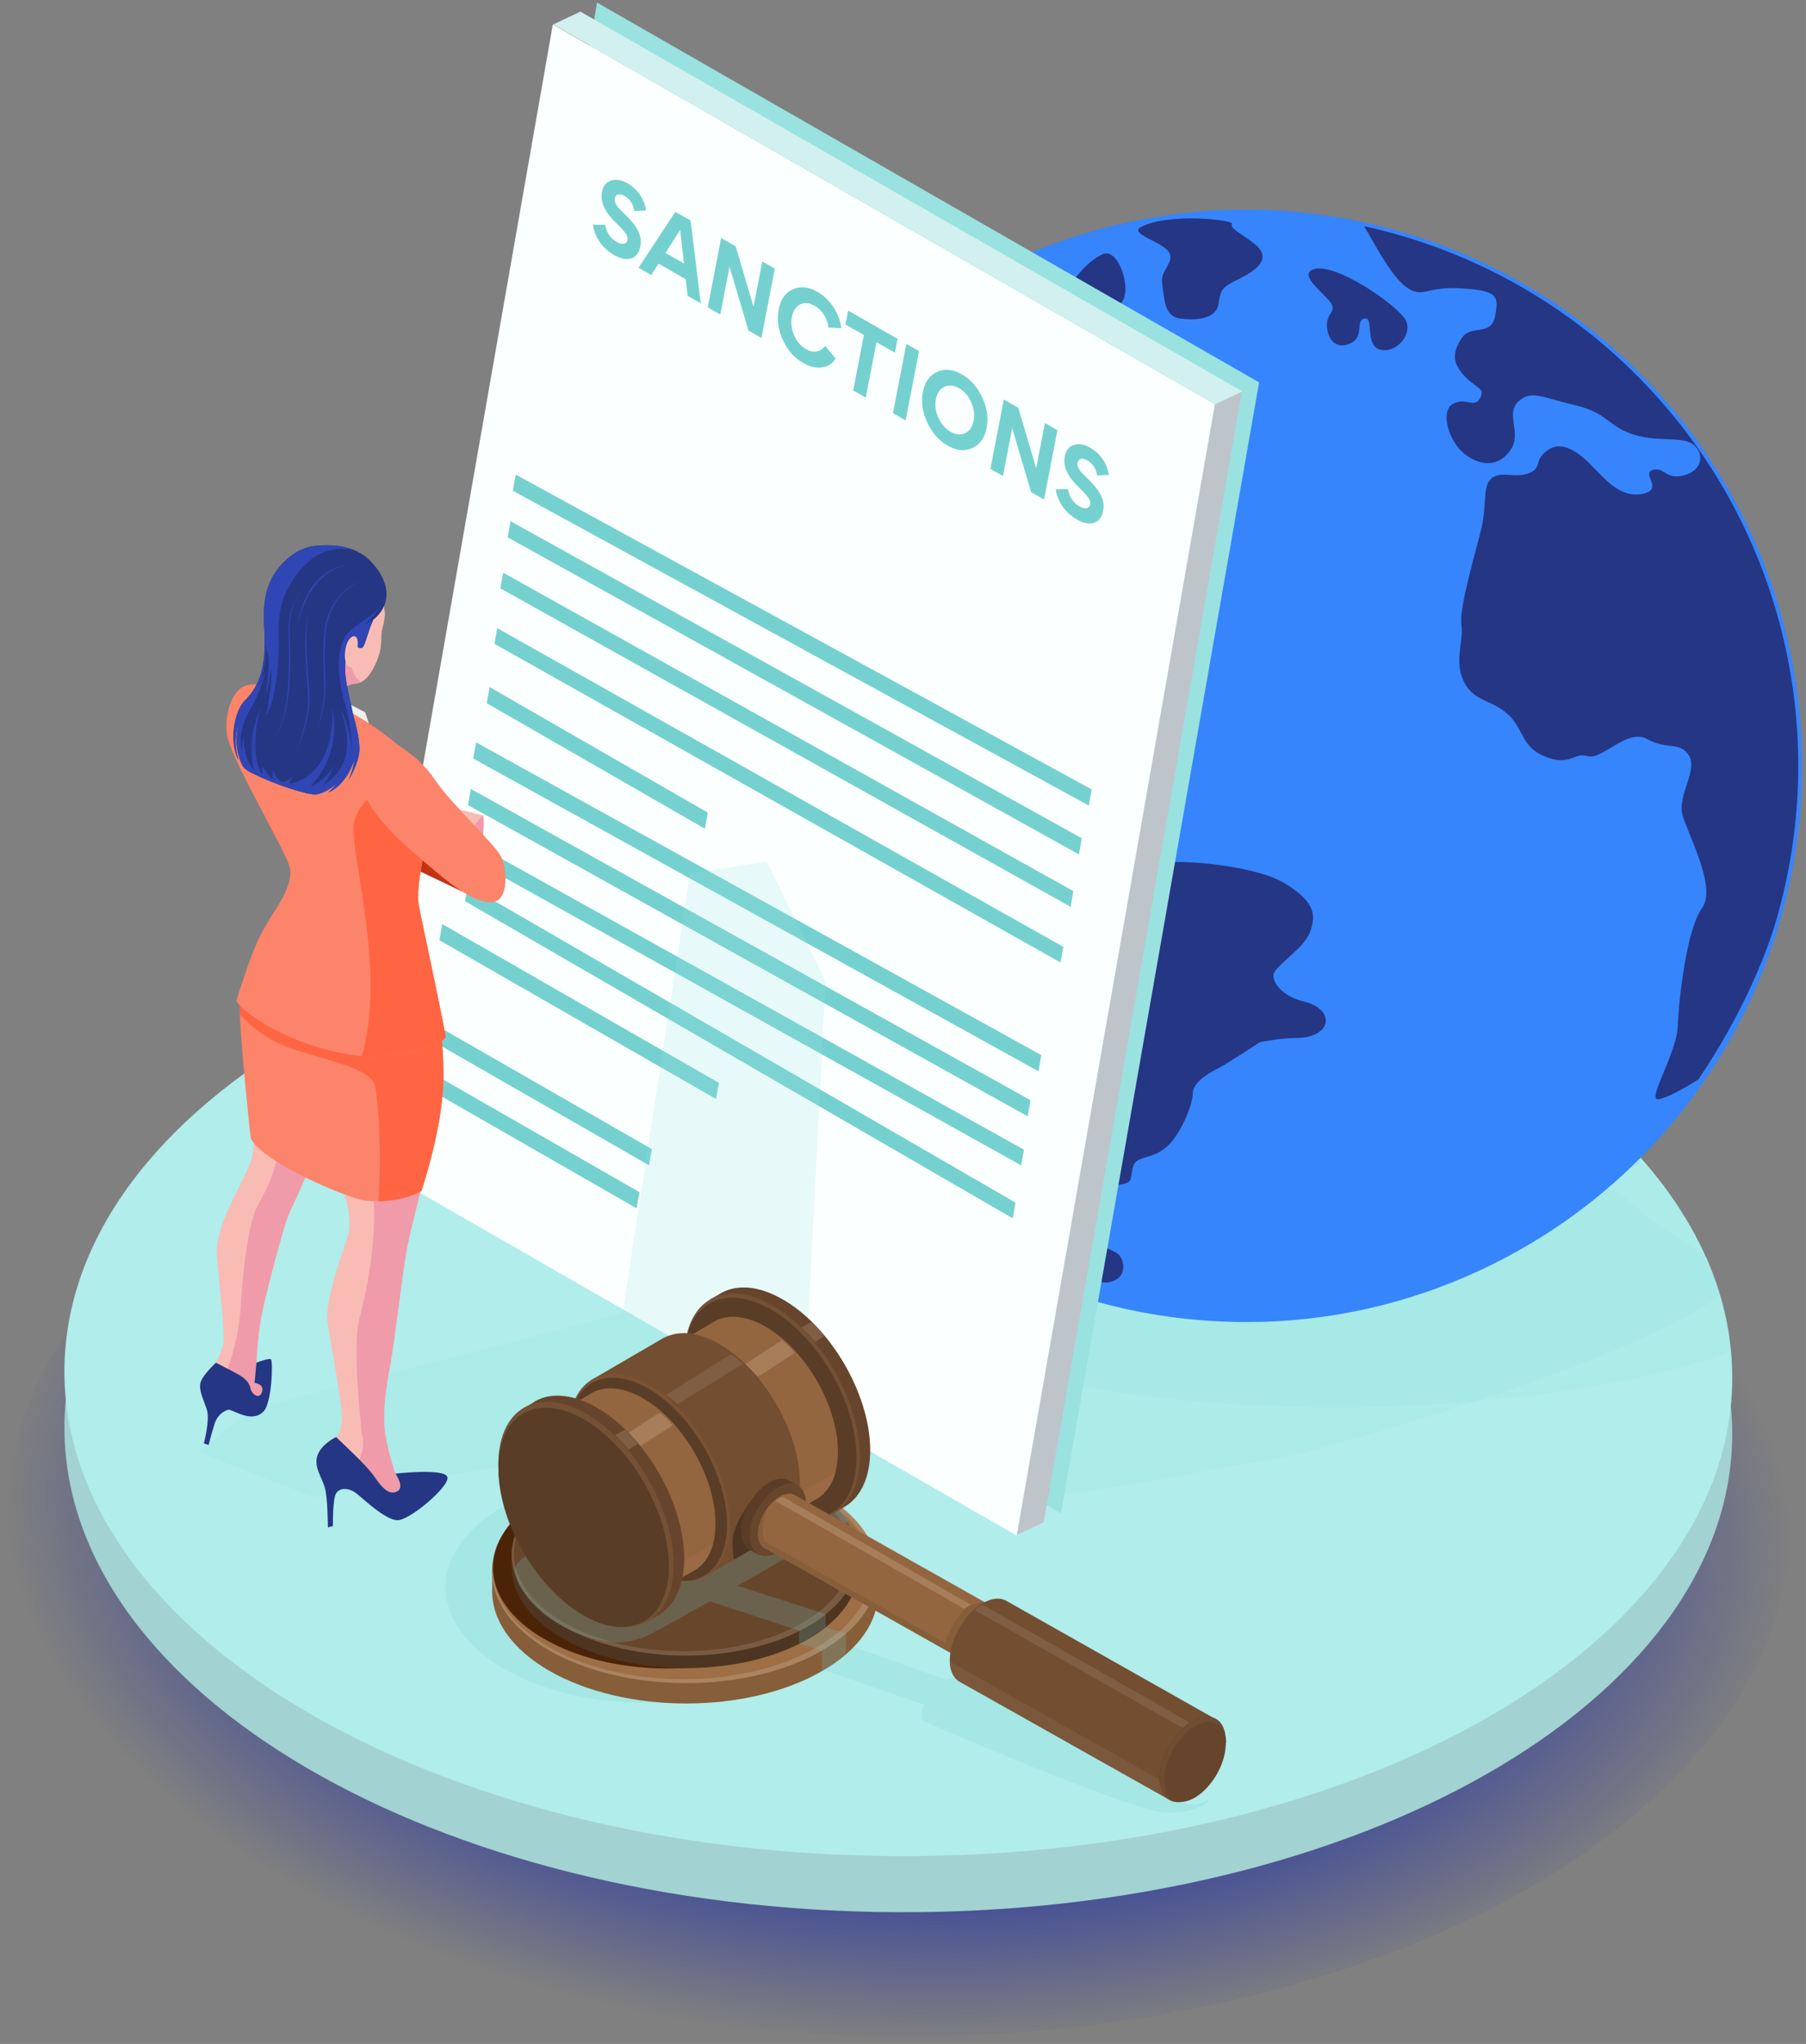 <svg width="380" height="430" viewBox="0 0 380 430" fill="none" xmlns="http://www.w3.org/2000/svg">
<rect x="0" y="0" width="380" height="430" fill="#808080" stroke="none"/>
<path d="M376.648 321.131C376.972 261.305 293.23 212.351 189.605 211.789C85.979 211.227 1.712 259.27 1.387 319.096C1.063 378.922 84.805 427.876 188.43 428.438C292.055 429 376.323 380.957 376.648 321.131Z" fill="url(#paint0_radial_3135_20974)"/>
<path d="M364.478 301.934C364.781 245.988 286.471 200.209 189.567 199.684C92.663 199.158 13.86 244.085 13.557 300.031C13.254 355.977 91.564 401.756 188.468 402.281C285.372 402.807 364.175 357.88 364.478 301.934Z" fill="#A2D2D1"/>
<path d="M364.478 290.143C364.781 234.197 286.471 188.418 189.567 187.893C92.663 187.367 13.86 232.294 13.557 288.24C13.254 344.186 91.564 389.965 188.468 390.49C285.372 391.016 364.175 346.089 364.478 290.143Z" fill="#B0EDEB"/>
<g style="mix-blend-mode:multiply">
<path d="M359.178 264.571C359.178 264.571 364.111 275.841 364.111 284.359C345.048 291.249 313.902 296.03 281.205 296.03C223.775 296.03 177.219 282.436 177.219 265.667C177.219 248.897 223.775 235.303 281.205 235.303C328.199 235.303 346.196 255.789 346.196 255.789L359.178 264.571Z" fill="#99E2E0" fill-opacity="0.2"/>
</g>
<g style="mix-blend-mode:multiply">
<path d="M353.244 253.992C353.244 253.992 359.458 264.582 361.668 272.808C345.046 284.408 304.061 297.555 272.484 306.039C208.834 317.114 211.921 320.068 175.31 299.881C112.866 258.893 201.612 266.959 257.076 252.057C302.46 239.863 343.051 241.069 343.051 241.069L353.244 253.992Z" fill="#99E2E0" fill-opacity="0.2"/>
</g>
<path d="M313.832 265.643C298.874 273.052 282.494 277.155 265.806 277.674C265.673 277.674 265.542 277.674 265.408 277.674C225.176 278.783 185.95 258.959 163.538 223.534C163.427 223.367 163.32 223.2 163.223 223.026C161.141 219.711 159.23 216.292 157.497 212.783C144.888 187.302 142.031 158.095 149.462 130.656C156.893 103.218 174.101 79.437 197.85 63.788C201.878 61.124 206.071 58.718 210.403 56.582C253.331 35.374 302.989 42.994 337.408 71.992C337.572 72.126 337.743 72.263 337.893 72.403C349.917 82.658 359.722 95.254 366.71 109.422C395.277 167.161 371.607 237.112 313.832 265.643Z" fill="#3685FC"/>
<path d="M234.985 64.375C231.028 65.755 227.292 61.775 225.436 63.857C223.58 65.939 229.844 66.915 232.409 69.709C234.975 72.503 236.841 78.458 231.894 80.55C227.469 82.415 228.215 79.758 224.958 81.944C221.7 84.13 222.543 86.696 218.231 90.707C215.185 93.537 208.723 95.95 206.418 99.503C204.114 103.055 207.512 105.097 203.716 106.975C201 108.312 203.716 106.975 199.11 104.713C194.505 102.45 193.759 109.138 190.933 113.292C188.106 117.446 194.277 125.811 190.167 126.058C187.223 126.228 186.846 120.4 185.247 116.102C183.648 111.804 180.668 114.451 176.263 116.049C171.858 117.646 166.861 124.183 166.37 127.913C165.878 131.642 166.965 138.293 170.303 135.796C175.628 131.806 177.848 135.272 177.253 136.465C175.343 140.358 173.039 140.672 173.731 142.063C174.424 143.453 181.474 143.102 179.802 147.988C178.129 152.874 180.427 156.062 182.571 157.105C183.802 157.703 186.648 158.107 187.999 157.91C191.826 157.279 199.207 151.226 202.95 152.279C206.693 153.332 208.224 156.039 211.057 155.213C213.89 154.388 222.352 160.464 225.396 161.891C228.439 163.318 230.369 163.174 234.332 164.12C238.296 165.065 240.801 174.864 241.022 177.658C241.242 180.452 242.781 181.561 246.761 181.354C250.741 181.147 264.775 182.206 270.789 186.1C276.803 189.993 276.856 192.503 275.685 195.995C274.515 199.488 268.183 203.191 267.949 205.062C267.715 206.934 270.264 209.741 274.214 210.667C278.164 211.592 279.291 213.771 278.873 215.362C278.455 216.953 276.274 218.37 272.776 218.37C269.277 218.37 265.083 219.255 265.083 219.255C265.083 219.255 258.059 223.881 256.196 224.81C254.333 225.739 250.965 227.727 250.965 230.067C250.965 232.406 248.433 238.482 245.848 240.915C243.263 243.348 241.416 243.107 239.577 244.019C237.737 244.932 238.426 247.515 237.657 248.454C236.948 249.296 235.55 248.909 233.52 249.915C231.49 250.921 231.794 254.259 230.386 256.131C228.978 258.002 230.543 260.505 231.51 261.588C232.603 262.785 234.353 262.925 235.49 264.058C236.553 265.141 237.323 268.974 233.383 269.739C229.443 270.505 224.984 265.191 222.202 261.899C219.419 258.607 212.268 241.008 212.064 237.045C211.86 233.081 211.649 231.751 209.99 227.831C208.562 224.435 210.472 215.863 205.187 212.762C199.903 209.661 195.154 209.58 193.067 206.563C190.979 203.545 183.033 189.184 183.584 187.393C184.253 185.211 184.541 183.44 183.611 181.565C182.681 179.69 183.414 176.448 184.819 174.577C186.223 172.705 188.555 171.569 189.735 169.23C190.916 166.89 193.719 159.137 189.608 161.165C176.136 167.819 176.297 149.134 173.039 149.595C169.781 150.057 168.356 142.243 165.982 142.026C161.276 141.591 157.697 138.57 155.824 133.106C153.951 127.642 162.62 114.675 159.901 113.653C157.182 112.63 156.162 125.079 154.49 123.892C153.821 123.421 152.416 123.418 152.72 120.48C161.325 97.255 177.14 77.389 197.853 63.787C205.662 59.232 211.703 56.822 212.626 56.816C214.967 56.816 223.379 55.372 222.596 58.112C222.034 60.118 209.024 63.032 205.301 66.658C203.903 67.995 208.428 70.852 208.442 73.676C208.455 76.5 209.241 74.986 211.515 74.558C212.783 74.318 217.733 68.466 222.188 63.359C226.643 58.253 228.208 55.339 231.934 53.504C235.66 51.669 238.965 62.988 234.985 64.375Z" fill="#253684"/>
<path d="M357.389 227.059C357.389 227.059 351.345 230.986 348.9 231.257C346.455 231.527 352.803 221.595 353.02 215.857C353.238 210.119 354.893 195.471 358.118 191.066C361.342 186.661 354.99 175.265 353.977 171.312C352.964 167.358 357.305 161.927 355.342 158.91C353.378 155.892 350.833 157.854 346.612 155.491C342.391 153.128 336.993 160.006 334.133 159.077C331.274 158.148 330.454 161.259 325.223 159.21C319.992 157.162 320.755 153.489 317.29 150.287C313.825 147.086 310.149 147.714 308.008 143.373C305.868 139.032 308.045 134.908 307.493 131.432C306.942 127.956 310.581 115.848 311.731 111.046C312.38 108.342 312.34 105.913 312.537 103.998C312.585 103.367 312.703 102.744 312.888 102.14C313.056 101.551 313.389 101.024 313.848 100.619C315.825 98.948 318.828 100.739 321.755 99.526C324.681 98.313 322.531 96.836 325.688 94.677C328.845 92.518 332.307 95.258 335.21 98.273C338.113 101.287 341.291 104.88 345.719 103.867C350.147 102.855 345.268 99.633 347.726 98.894C350.184 98.156 350.184 100.726 353.8 100.111C357.415 99.496 358.924 96.405 356.776 93.955C354.629 91.505 349.348 93.17 343.813 91.452C338.277 89.734 338.391 86.857 331.284 85.206C324.176 83.555 322.21 81.961 319.474 84.477C316.738 86.994 320.103 90.967 318.019 94.346C316.761 96.385 315.026 97.457 313.002 97.424C312.888 97.424 312.775 97.424 312.668 97.424C311.24 97.267 309.878 96.746 308.711 95.91C305.57 93.825 303.694 88.915 304.61 86.325C304.63 86.259 304.655 86.196 304.687 86.135C304.877 85.659 305.218 85.259 305.657 84.995C306.523 84.49 307.548 84.329 308.527 84.544C308.774 84.584 309.009 84.634 309.229 84.671C310.106 84.835 310.811 84.868 311.397 83.799C312.624 81.556 310.654 81.82 308.129 79.09C305.604 76.36 305.53 74.274 307.517 71.19C309.504 68.105 313.711 70.929 314.581 66.511C315.45 62.093 314.975 61.164 307.457 60.659C299.938 60.154 299.456 62.975 295.801 60.325C293.934 58.988 291.837 55.816 290.115 52.919C290.055 52.812 289.991 52.709 289.931 52.605C288.349 49.931 287.095 47.552 286.653 47.104C286.653 47.104 291.64 47.816 299.961 50.78C300.185 50.854 300.41 50.937 300.63 51.021C306.463 53.146 312.146 55.66 317.641 58.547C325.126 62.454 327.133 64.018 332.963 68.429C339.652 73.472 347.96 80.918 355.064 90.57C377.995 121.744 394.039 172.414 357.389 227.059Z" fill="#253684"/>
<path d="M262.186 278.124C242.455 278.132 223.042 273.161 205.748 263.671C188.454 254.181 173.839 240.481 163.258 223.84L163.195 223.747C163.081 223.573 162.967 223.396 162.86 223.222C146.627 197.328 141.178 166.116 147.676 136.259C154.174 106.403 172.105 80.271 197.634 63.453C201.677 60.783 205.884 58.37 210.23 56.227C230.67 46.123 253.619 42.205 276.257 44.953C298.895 47.701 320.236 56.997 337.66 71.697L338.045 72.031L338.149 72.125C352.883 84.7 364.264 100.731 371.272 118.782C378.28 136.833 380.696 156.34 378.304 175.554C375.911 194.767 368.785 213.087 357.563 228.872C346.342 244.657 331.376 257.412 314.007 265.996C299.004 273.45 282.565 277.572 265.818 278.081C265.691 278.081 265.55 278.081 265.41 278.081C264.326 278.107 263.256 278.124 262.186 278.124ZM163.73 223.145L163.847 223.326C174.643 240.339 189.678 254.259 207.477 263.721C225.276 273.182 245.229 277.862 265.383 277.302C265.517 277.302 265.644 277.302 265.768 277.302C282.407 276.797 298.74 272.7 313.646 265.294C330.892 256.76 345.75 244.085 356.89 228.406C368.031 212.726 375.106 194.53 377.482 175.448C379.858 156.365 377.462 136.992 370.506 119.063C363.551 101.133 352.254 85.207 337.627 72.71L337.52 72.62C337.396 72.513 337.272 72.406 337.149 72.305C319.84 57.703 298.64 48.469 276.152 45.738C253.664 43.007 230.867 46.898 210.561 56.932C196.861 63.685 184.628 73.071 174.562 84.552C164.495 96.033 156.793 109.385 151.896 123.843C146.998 138.302 145.002 153.583 146.021 168.813C147.04 184.043 151.054 198.923 157.833 212.601C159.562 216.097 161.486 219.536 163.543 222.821L163.73 223.145Z" fill="#3685FC"/>
<path d="M276.369 56.656C273.429 57.692 277.479 60.793 279.6 63.186C281.72 65.579 278.961 65.699 279.202 68.714C279.443 71.728 281.372 73.6 284.252 72.179C287.132 70.759 285.118 67.364 287.132 66.993C289.145 66.622 287.105 72.641 290.373 73.546C293.64 74.452 297.303 70.428 295.804 67.407C294.306 64.386 280.914 55.055 276.369 56.656Z" fill="#253684"/>
<path d="M240.057 47.762C237.401 49.182 244.649 50.883 245.957 53.049C247.264 55.215 244.064 56.806 244.522 59.626C244.98 62.447 244.856 66.49 248.151 66.978C251.445 67.466 255.77 67.199 256.345 64.101C256.92 61.003 256.743 60.625 260.693 58.677C264.643 56.729 266.539 54.84 265.238 52.661C263.937 50.482 258.295 48.12 259.242 47.187C260.188 46.255 245.813 44.684 240.057 47.762Z" fill="#253684"/>
<path d="M201.548 257.926C201.99 258.293 202.398 258.674 202.779 259.059L201.351 258.591C201.132 258.524 200.908 258.476 200.682 258.447L201.548 257.926Z" fill="white"/>
<path d="M208.519 260.763C208.927 260.866 209.332 260.957 209.74 261.047C209.338 260.96 208.927 260.866 208.519 260.763Z" fill="#BAE4EB"/>
<path d="M159.078 197.053C156.337 192.728 153.769 177 154.253 173.303C154.737 169.605 161.74 185.527 161.74 185.527C166.453 189.641 165.685 193.053 166.61 199.169C166.782 200.309 160.51 199.312 159.078 197.053Z" fill="#B0EDEB"/>
<path d="M264.927 80.444L223.227 318.344L83.927 238.444L125.627 0.544L264.927 80.444Z" fill="#99E2E0"/>
<path d="M255.619 85.044L261.319 82.344L219.619 320.244L213.919 322.944L255.619 85.044Z" fill="#BDC5CB"/>
<path d="M116.419 5.144L122.119 2.444L261.419 82.344L255.719 85.044L116.419 5.144Z" fill="#D1F0EF"/>
<path d="M255.618 85.043L213.918 323.044L74.618 243.044L116.318 5.144L255.618 85.043Z" fill="#FBFFFF"/>
<path d="M108.519 99.844L107.919 103.244L229.095 169.468L229.694 166.068L108.519 99.844Z" fill="#75D1D0"/>
<path d="M100.173 156.174L99.573 159.574L218.494 225.371L219.094 221.971L100.173 156.174Z" fill="#75D1D0"/>
<path d="M105.863 120.477L105.281 123.777L225.269 190.772L225.852 187.472L105.863 120.477Z" fill="#75D1D0"/>
<path d="M98.426 176.706L97.844 180.007L214.875 245.167L215.458 241.866L98.426 176.706Z" fill="#75D1D0"/>
<path d="M103.019 144.544L102.419 147.944L148.319 174.344L148.919 170.944L103.019 144.544Z" fill="#75D1D0"/>
<path d="M91.169 215.356L90.569 218.756L136.569 245.156L137.169 241.756L91.169 215.356Z" fill="#75D1D0"/>
<path d="M88.55 224.406L87.95 227.806L133.95 254.206L134.55 250.806L88.55 224.406Z" fill="#75D1D0"/>
<path d="M93.06 194.406L92.46 197.806L150.66 231.206L151.26 227.806L93.06 194.406Z" fill="#75D1D0"/>
<path d="M131.097 44.69C129.72 43.386 129.197 42.59 129.366 41.714C129.534 40.838 130.312 40.6 131.367 41.202C132.554 41.88 133.246 42.938 133.461 44.385L135.932 44.286C135.579 41.849 134.166 39.78 132.007 38.547C130.771 37.841 129.621 37.639 128.585 37.978C127.554 38.299 126.908 39.089 126.66 40.375C126.451 41.456 126.608 42.539 127.127 43.642C127.591 44.652 128.531 45.852 129.934 47.212C130.829 48.075 131.414 48.74 131.693 49.189C131.993 49.629 132.093 50.059 132.01 50.488C131.838 51.382 130.888 51.564 129.751 50.914C128.449 50.17 127.591 48.832 127.324 47.272L124.758 47.296C125.127 49.845 126.717 52.223 129.14 53.607C130.624 54.454 131.856 54.703 132.859 54.345C133.861 53.986 134.485 53.122 134.74 51.799C135.189 49.469 133.989 47.438 131.097 44.69ZM137.039 57.871L138.563 55.472L144.282 58.74L144.687 62.24L147.439 63.813L145.308 46.394L142.094 44.558L134.353 56.336L137.039 57.871ZM143.112 48.388L143.914 55.426L140.025 53.204L143.112 48.388ZM153.5 56.102L157.492 69.556L160.212 71.11L163.025 56.516L160.388 55.01L158.552 64.534L154.785 51.808L151.736 50.066L148.922 64.66L151.559 66.167L153.5 56.102ZM163.845 65.095C163.435 67.22 163.733 69.376 164.725 71.537C165.718 73.697 167.163 75.309 169.042 76.382C170.344 77.126 171.639 77.431 172.891 77.298C174.162 77.156 175.142 76.536 175.829 75.439L173.621 72.75C172.732 74.042 171.221 74.379 169.639 73.475C168.502 72.825 167.665 71.851 167.092 70.551C166.523 69.233 166.373 67.926 166.621 66.64C166.865 65.372 167.452 64.508 168.363 64.055C169.274 63.603 170.299 63.693 171.403 64.323C173.002 65.237 174.094 66.978 174.325 68.91L177.009 69.036C176.835 67.468 176.282 65.972 175.341 64.587C174.417 63.211 173.29 62.132 171.988 61.388C170.125 60.324 168.403 60.147 166.817 60.876C165.235 61.586 164.251 62.989 163.845 65.095ZM179.518 82.14L182.172 83.656L184.421 71.988L188.294 74.201L188.858 71.275L178.459 65.333L177.895 68.26L181.768 70.472L179.518 82.14ZM193.372 73.853L190.702 72.328L187.888 86.922L190.558 88.447L193.372 73.853ZM194.184 82.428C193.778 84.534 194.079 86.672 195.101 88.87C196.123 91.067 197.548 92.689 199.411 93.753C201.273 94.817 202.995 94.994 204.581 94.265C206.184 93.546 207.192 92.115 207.598 90.009C208 87.921 207.699 85.783 206.673 83.604C205.664 81.435 204.239 79.813 202.376 78.749C200.514 77.685 198.792 77.508 197.189 78.227C195.587 78.947 194.586 80.341 194.184 82.428ZM198.702 81.388C199.649 80.936 200.675 81.026 201.779 81.657C202.884 82.287 203.737 83.272 204.339 84.609C204.941 85.946 205.112 87.243 204.867 88.511C204.623 89.778 204.036 90.643 203.085 91.114C202.138 91.566 201.112 91.476 200.008 90.845C198.904 90.215 198.05 89.23 197.448 87.893C196.85 86.537 196.679 85.24 196.923 83.972C197.168 82.705 197.755 81.841 198.702 81.388ZM212.971 90.078L216.964 103.533L219.683 105.086L222.497 90.493L219.86 88.986L218.024 98.51L214.256 85.785L211.207 84.043L208.394 98.636L211.031 100.143L212.971 90.078ZM228.473 100.321C227.096 99.017 226.572 98.221 226.741 97.345C226.91 96.469 227.688 96.231 228.742 96.833C229.929 97.511 230.622 98.569 230.837 100.016L233.308 99.917C232.954 97.481 231.542 95.412 229.382 94.178C228.146 93.472 226.996 93.27 225.961 93.609C224.929 93.93 224.283 94.72 224.035 96.006C223.827 97.087 223.984 98.17 224.503 99.274C224.967 100.284 225.907 101.483 227.309 102.843C228.204 103.706 228.79 104.371 229.069 104.82C229.368 105.26 229.468 105.69 229.386 106.119C229.213 107.013 228.264 107.195 227.126 106.545C225.824 105.801 224.966 104.463 224.7 102.903L222.134 102.927C222.502 105.476 224.093 107.854 226.516 109.238C227.999 110.085 229.232 110.334 230.234 109.976C231.236 109.617 231.86 108.753 232.115 107.43C232.565 105.1 231.364 103.069 228.473 100.321Z" fill="#75D1D0"/>
<path d="M107.418 109.644L106.818 113.044L227.017 179.745L227.617 176.345L107.418 109.644Z" fill="#75D1D0"/>
<path d="M99.073 165.974L98.473 169.374L216.23 234.845L216.83 231.445L99.073 165.974Z" fill="#75D1D0"/>
<path d="M104.626 132.146L104.044 135.446L223.163 202.499L223.746 199.198L104.626 132.146Z" fill="#75D1D0"/>
<path d="M98.426 186.291L97.844 189.592L213.093 256.306L213.675 253.006L98.426 186.291Z" fill="#75D1D0"/>
<g style="mix-blend-mode:multiply">
<path d="M42.024 305.54L52.764 296.59L130.973 276.379L145.208 183.821L161.295 181.212L173.705 206.407L169.025 297.872L66.19 314.938L42.024 305.54Z" fill="#99E2E0" fill-opacity="0.2"/>
</g>
<path d="M85.84 261.641C84.564 268.059 83.212 281.392 82.107 287.258C80.984 293.125 80.545 297.639 81.041 301.372C81.536 305.105 83.193 310.038 83.193 310.038C83.193 310.038 85.269 312.971 83.536 313.79C81.822 314.609 80.393 313.028 78.717 310.59C77.041 308.152 71.689 303.314 70.698 302.324C71.232 301.791 71.708 301.486 71.917 298.686C72.146 295.886 69.689 283.392 68.946 278.383C68.222 273.354 72.355 262.936 73.251 259.812C74.146 256.708 72.812 252.098 71.46 247.47C70.127 242.842 69.498 228.328 69.498 228.328C69.498 228.328 66.775 212.196 68.832 207.625C70.889 203.053 87.916 205.168 90.43 208.196C92.945 211.224 93.287 223.186 92.373 231.795C91.516 240.385 87.116 255.222 85.84 261.641Z" fill="#F8BCB4"/>
<path d="M53.975 286.686L53.575 290.953C53.575 290.953 55.651 291.162 55.156 292.838C54.642 294.514 52.966 293.391 52.718 292.038C52.452 290.667 51.137 289.695 50.223 289.2C49.309 288.686 45.461 286.705 45.461 286.705C45.461 286.705 46.585 284.458 47.004 282.705C47.423 280.953 46.147 270.516 45.652 264.211C45.138 257.907 50.756 249.622 52.699 244.517C54.642 239.394 51.899 227.87 51.137 217.204C50.395 206.538 54.375 200.5 54.375 200.5L71.403 207.795V218.404C71.403 218.404 69.555 228.347 67.727 236.917C65.879 245.488 61.918 252.764 60.737 255.621C59.556 258.478 56.127 271.582 55.156 276.268C54.166 280.915 53.975 286.686 53.975 286.686Z" fill="#F8BCB4"/>
<path d="M75.669 277.182C77.383 270.858 79.878 257.602 78.107 248.631C76.317 239.66 80.488 205.147 80.488 205.147C84.983 205.586 89.287 206.785 90.468 208.195C92.982 211.223 93.325 223.185 92.411 231.794C91.516 240.384 87.116 255.221 85.821 261.659C84.545 268.077 83.192 281.41 82.088 287.276C80.964 293.143 80.526 297.657 81.021 301.39C81.516 305.123 83.173 310.056 83.173 310.056C83.173 310.056 85.249 312.989 83.516 313.808C81.802 314.627 80.374 313.046 78.697 310.608C78.069 309.694 76.907 308.418 75.65 307.161C75.745 306.78 75.859 306.361 76.031 305.866C76.945 303.028 75.974 301.447 76.031 300.914C76.126 300.38 73.955 283.505 75.669 277.182Z" fill="#EF9BAA"/>
<path d="M50.718 274.173C51.213 265.259 52.489 257.698 53.689 254.803C54.889 251.908 58.279 247.451 58.717 240.308C59.022 235.242 60.051 214.672 60.622 203.167L71.364 207.777V218.386C71.364 218.386 69.517 228.328 67.688 236.899C65.841 245.47 61.879 252.746 60.698 255.603C59.517 258.46 56.089 271.564 55.117 276.249C54.146 280.916 53.956 286.706 53.956 286.706L53.556 290.972C53.556 290.972 55.632 291.182 55.137 292.858C54.622 294.534 52.946 293.41 52.699 292.058C52.432 290.686 51.118 289.715 50.203 289.22C49.804 288.991 48.87 288.496 47.918 288.02C48.908 285.182 50.394 280.077 50.718 274.173Z" fill="#EF9BAA"/>
<path d="M71.193 146.809L71.326 147.018L76.85 149.856L78.335 154.408L69.422 150.37L71.193 146.809Z" fill="#EFEFEF"/>
<path d="M97.42 187.645L84.697 181.55L87.497 176.541L97.42 187.645Z" fill="#C43212"/>
<path d="M101.63 176.351C101.63 176.351 101.915 171.913 101.63 171.627C101.344 171.342 94.792 169.894 94.792 169.894L101.63 176.351Z" fill="#F8BCB4"/>
<path d="M101.534 171.569C101.592 171.588 101.63 171.607 101.63 171.626C101.915 171.912 101.63 176.35 101.63 176.35L99.344 174.198C100.125 173.226 100.868 172.331 101.534 171.569Z" fill="#EF9BAA"/>
<path d="M70.718 302.324C70.718 302.324 67.575 303.791 66.775 306.248C65.994 308.705 67.765 310.8 68.375 313.066C68.984 315.352 68.984 321.333 68.984 321.333L70.051 321.028C70.051 321.028 69.956 315.447 70.718 314.171C71.48 312.895 73.403 312.952 74.984 314.171C76.546 315.39 81.079 319.809 83.65 319.809C86.241 319.809 94.564 312.762 94.145 310.781C93.745 308.8 83.193 310.019 83.193 310.019C83.193 310.019 85.269 312.952 83.536 313.771C81.822 314.59 80.393 313.009 78.717 310.571C77.06 308.152 71.708 303.315 70.718 302.324Z" fill="#253684"/>
<path d="M45.442 286.686C45.442 286.686 49.308 288.667 50.203 289.181C51.118 289.696 52.432 290.648 52.699 292.019C52.946 293.391 54.622 294.495 55.137 292.819C55.651 291.143 53.556 290.934 53.556 290.934L53.956 286.667C53.956 286.667 56.546 285.658 57.003 285.963C57.46 286.267 57.251 295.143 55.422 296.972C52.889 299.505 49.08 296.514 48.07 296.572C48.07 296.572 45.994 296.972 45.175 299.467C44.375 301.962 43.899 303.981 43.899 303.981L42.89 303.676C42.89 303.676 44.204 298.743 43.537 296.61C42.89 294.476 41.823 292.705 42.166 290.972C42.547 289.296 45.442 286.686 45.442 286.686Z" fill="#253684"/>
<path d="M91.916 210.5C91.916 210.5 93.021 214.519 93.306 225.357C93.592 236.194 88.659 250.574 88.659 250.574C88.659 250.574 84.05 253.45 76.679 252.536C73.25 252.098 54.756 244.422 52.737 239.318C52.737 239.318 50.433 218.29 50.433 211.662C50.433 205.034 55.766 196.749 55.766 196.749C55.766 196.749 88.64 196.558 91.916 210.5Z" fill="#FB846A"/>
<path d="M91.916 210.5C91.916 210.5 93.021 214.519 93.306 225.356C93.592 236.194 88.659 250.574 88.659 250.574C88.659 250.574 85.25 252.688 79.631 252.707C80.336 243.431 79.65 231.546 78.888 228.461C77.955 224.651 69.632 223.413 61.194 220.537C56.127 218.804 52.547 215.68 50.49 213.433C50.471 212.766 50.452 212.157 50.452 211.643C50.452 205.014 55.785 196.729 55.785 196.729C55.785 196.729 88.64 196.558 91.916 210.5Z" fill="#FF6543"/>
<path d="M86.278 159.437C86.278 159.437 90.316 170.998 89.916 174.712C89.516 178.426 87.44 186.749 88.106 190.387C88.773 194.025 93.058 213.586 93.782 218.195C93.782 218.195 91.973 221.49 80.469 222.214C68.965 222.938 53.918 216.043 49.709 210.634C49.709 210.634 52.623 200.825 55.061 196.216C57.48 191.606 62.165 186.349 60.87 182.159C59.575 177.95 48.013 158.808 47.69 154.104C47.366 149.418 48.985 145.38 51.48 144.314C53.994 143.266 63.079 144.885 63.079 144.885C63.079 144.885 69.041 146.999 75.478 150.828C79.726 153.342 84.773 157.208 86.278 159.437Z" fill="#FB846A"/>
<path d="M74.393 173.988C74.545 168.96 81.688 163.913 86.773 160.922C87.84 164.16 90.221 171.817 89.916 174.712C89.516 178.426 87.44 186.749 88.106 190.387C88.773 194.025 93.058 213.586 93.782 218.195C93.782 218.195 91.973 221.49 80.469 222.214C79.078 222.309 77.612 222.309 76.126 222.233C81.192 204.863 74.164 181.55 74.393 173.988Z" fill="#FF6543"/>
<path d="M80.145 155.475C81.745 155.056 88.183 158.999 91.497 164.008C94.811 169.017 104.22 177.702 105.439 180.216C106.658 182.731 106.868 188.025 104.791 189.359C101.782 191.301 95.382 186.502 91.973 183.588C88.583 180.674 79.498 173.76 76.66 167.055C73.841 160.332 76.736 156.37 80.145 155.475Z" fill="#FB846A"/>
<path d="M70.601 156.122C70.601 156.122 70.201 149.494 71.173 147.037C72.163 144.58 73.02 144.18 74.125 143.913C74.982 143.703 76.753 144.199 78.753 140.218C80.753 136.237 79.991 134.523 80.334 132.828C80.677 131.133 81.172 129.952 80.906 128.295C80.62 126.638 80.067 120.524 75.249 118.429C70.43 116.334 64.545 116.695 61.326 118.562C58.107 120.429 55.574 124.752 55.593 129.266C55.612 133.78 58.069 136.599 58.107 139.666C58.145 142.732 56.259 146.522 54.412 148.903C52.564 151.284 56.393 154.636 59.021 155.855C64.887 158.617 70.601 156.122 70.601 156.122Z" fill="#F8BCB4"/>
<path d="M73.935 139.933C73.668 136.847 73.782 133.762 73.782 133.762L68.202 137.952C68.202 137.952 68.621 149.323 65.364 154.275C64.697 155.284 64.659 156.256 65.002 157.17C68.24 157.151 70.602 156.122 70.602 156.122C70.602 156.122 70.202 149.494 71.173 147.037C72.163 144.58 73.02 144.18 74.125 143.914C74.544 143.818 75.192 143.875 75.954 143.514C75.078 142.771 74.068 141.571 73.935 139.933Z" fill="#EF9BAA"/>
<path d="M75.154 155.056C73.783 146.123 70.774 139.609 73.955 136.429L74.697 135.324C74.754 135.305 75.116 136.562 76.126 136.276C76.621 136.143 77.288 133.419 77.878 131.876C78.031 131.496 78.221 131.019 78.45 130.486C78.45 130.486 75.84 133.191 74.469 134.181L74.202 133.895C74.202 133.895 78.907 129.972 80.526 126.753C80.526 126.753 77.173 130.924 75.116 132.086C73.04 133.248 70.583 134.581 71.498 140.676C72.221 145.514 75.059 153.57 74.869 159.018C75.212 157.723 75.345 156.37 75.154 155.056Z" fill="#471B00"/>
<path d="M78.716 118.886C76.83 116.601 73.573 114.068 66.145 114.868C62.564 115.249 59.688 117.991 58.26 119.953C56.66 122.162 55.193 125.305 55.574 131.629C55.955 137.952 55.612 143.304 51.517 147.38C49.231 149.647 48.127 156.084 50.203 159.97C49.498 157.799 49.117 154.846 50.412 151.742C50.431 151.685 50.45 151.647 50.45 151.647C50.431 151.666 50.431 151.704 50.412 151.742C50.165 152.408 48.717 156.58 51.117 161.265C51.536 161.722 52.031 162.122 52.622 162.427C57.993 165.189 64.907 167.265 66.45 167.112C67.669 166.998 69.287 166.16 70.83 164.846C69.897 166.008 69.059 166.712 69.059 166.712C72.278 165.322 73.954 161.646 74.64 159.665C74.259 162.046 73.344 164.046 73.344 164.046C73.344 164.046 75.459 160.617 75.592 157.875C75.725 155.132 74.354 150.656 74.354 150.656C72.945 143.971 71.345 139.057 73.973 136.409L74.716 135.305C74.773 135.286 75.135 136.543 76.144 136.257C76.639 136.124 77.306 133.4 77.897 131.857C78.049 131.476 78.239 131 78.468 130.467C84.753 125.267 78.716 118.886 78.716 118.886Z" fill="#253684"/>
<path d="M80.107 127.343C78.735 129.647 76.316 130.219 73.517 132.885C70.698 135.552 70.755 141.932 72.488 147.723C74.221 153.532 74.031 158.255 74.031 158.255C73.802 153.227 71.669 149.018 71.669 149.018C71.669 149.018 73.859 155.113 72.678 159.265C71.498 163.398 67.803 165.322 67.803 165.322C69.193 163.836 70.431 160.884 70.431 160.884C68.145 164.579 65.327 165.474 65.327 165.474C72.374 157.912 69.955 149.113 69.955 149.113C70.298 164.255 60.794 164.845 60.794 164.845L61.555 163.36C61.041 163.931 59.784 164.884 58.927 164.312C58.07 163.741 57.422 161.779 57.422 161.779L57.346 163.874C56.413 163.36 55.27 161.15 55.27 161.15L55.194 162.903C52.108 158.389 54.775 148.98 54.775 148.98C51.613 156.313 53.518 162.046 53.518 162.046C51.08 159.817 51.27 154.789 51.27 154.789C50.68 156.865 51.137 158.484 51.137 158.484C50.642 157.246 49.899 153.989 52.718 149.094C55.537 144.199 55.88 141.037 55.88 141.037C55.213 143.075 54.356 144.504 54.356 144.504C56.546 139.59 55.727 135.152 55.727 135.152C55.727 139.971 54.87 144.104 51.556 147.399C49.27 149.665 48.166 156.103 50.242 159.989C49.537 157.817 49.156 154.865 50.451 151.76C50.47 151.703 50.489 151.665 50.489 151.665C50.47 151.684 50.47 151.722 50.451 151.76C50.204 152.427 48.756 156.598 51.156 161.284C51.575 161.741 52.07 162.141 52.661 162.446C58.032 165.207 64.946 167.283 66.488 167.131C67.707 167.017 69.326 166.179 70.869 164.864C69.936 166.026 69.098 166.731 69.098 166.731C72.317 165.341 73.993 161.665 74.678 159.684C74.297 162.065 73.383 164.065 73.383 164.065C73.383 164.065 75.497 160.636 75.631 157.893C75.764 155.151 74.393 150.675 74.393 150.675C72.983 143.989 71.383 139.075 74.012 136.428L74.755 135.323C74.812 135.304 75.174 136.561 76.183 136.276C76.678 136.142 77.345 133.419 77.935 131.876C78.088 131.495 78.278 131.019 78.507 130.485L76.507 131.457C78.831 129.8 80.107 127.343 80.107 127.343Z" fill="#3046B5"/>
<path d="M74.507 140.275C74.335 140.561 72.259 140.733 72.602 137.171C72.945 133.59 75.345 132.752 75.288 135.38C75.231 137.99 74.507 140.275 74.507 140.275Z" fill="#F8BCB4"/>
<path d="M66.145 114.867C62.565 115.248 59.689 117.991 58.26 119.953C56.66 122.162 55.194 125.305 55.575 131.628C55.651 132.866 55.689 134.066 55.689 135.228C56.051 136.428 56.336 137.418 56.451 138.047C56.87 140.542 55.841 146.389 55.841 146.389C56.546 144.789 56.984 140.885 56.984 140.885C57.498 143.113 56.013 150.599 56.013 150.599C57.536 147.97 58.927 141.628 58.603 132.847C58.298 124.067 64.05 118.524 66.279 117.115C70.145 114.658 74.316 115.648 74.335 115.648C72.355 114.886 69.745 114.486 66.145 114.867Z" fill="#3046B5"/>
<path d="M64.165 123.497C64.165 123.497 63.765 123.839 63.232 124.563C62.699 125.287 62.032 126.411 61.575 127.877C61.346 128.62 61.156 129.439 61.042 130.315C60.927 131.191 60.946 132.125 60.965 133.115C61.004 135.077 61.08 137.172 61.061 139.286C61.061 143.515 60.699 147.705 59.804 150.714C59.366 152.219 58.832 153.4 58.356 154.162C57.88 154.942 57.537 155.323 57.537 155.323C57.537 155.323 57.88 154.923 58.337 154.123C58.794 153.323 59.289 152.124 59.689 150.6C60.089 149.095 60.356 147.286 60.527 145.362C60.699 143.419 60.756 141.362 60.775 139.286C60.794 137.229 60.737 135.153 60.737 133.191C60.737 132.22 60.737 131.268 60.87 130.372C60.984 129.477 61.175 128.639 61.442 127.896C61.956 126.411 62.661 125.268 63.232 124.544C63.746 123.839 64.165 123.497 64.165 123.497Z" fill="#3046B5"/>
<path d="M61.935 158.98C61.935 158.98 62.735 157.209 63.592 154.428C64.011 153.038 64.43 151.381 64.678 149.571C64.792 148.657 64.868 147.724 64.85 146.752C64.831 145.8 64.716 144.81 64.659 143.819C64.335 139.877 64.088 135.953 64.297 133.02C64.392 131.553 64.602 130.353 64.868 129.534C65.135 128.715 65.421 128.315 65.421 128.315C65.421 128.315 65.135 128.734 64.907 129.553C64.678 130.372 64.507 131.591 64.45 133.058C64.335 135.991 64.659 139.896 64.964 143.762C65.021 144.734 65.116 145.705 65.154 146.676C65.173 147.648 65.078 148.6 64.945 149.514C64.678 151.343 64.202 153 63.745 154.409C62.812 157.209 61.916 158.98 61.935 158.98Z" fill="#3046B5"/>
<path d="M73.631 118.849C73.65 118.849 72.488 118.83 70.945 119.477C70.164 119.801 69.326 120.277 68.488 120.925C67.669 121.573 66.888 122.373 66.203 123.287C64.831 125.096 63.936 127.153 63.364 128.734C62.812 130.315 62.565 131.401 62.545 131.401C62.545 131.401 62.736 130.277 63.231 128.658C63.726 127.039 64.584 124.906 65.955 123.115C66.641 122.22 67.441 121.401 68.298 120.773C69.155 120.125 70.05 119.668 70.85 119.382C72.469 118.754 73.631 118.849 73.631 118.849Z" fill="#3046B5"/>
<path d="M76.297 122.085C76.297 122.085 75.745 122.237 74.888 122.713C74.05 123.19 72.869 123.99 71.745 125.247C70.64 126.504 69.631 128.237 69.059 130.275C68.774 131.284 68.583 132.37 68.507 133.475C68.412 134.58 68.355 135.722 68.336 136.865C68.278 139.151 68.431 141.417 68.45 143.55C68.469 145.684 68.278 147.664 67.936 149.322C67.593 150.979 67.174 152.331 66.869 153.245C66.564 154.178 66.355 154.693 66.355 154.693C66.355 154.693 66.545 154.159 66.831 153.207C67.117 152.255 67.498 150.883 67.783 149.226C68.088 147.55 68.24 145.588 68.183 143.474C68.126 141.36 67.974 139.113 68.031 136.865C68.05 135.741 68.107 134.618 68.221 133.494C68.317 132.389 68.507 131.284 68.793 130.275C69.383 128.218 70.431 126.447 71.593 125.19C72.754 123.913 73.973 123.133 74.85 122.675C75.726 122.237 76.297 122.085 76.297 122.085Z" fill="#3046B5"/>
<g style="mix-blend-mode:multiply">
<path d="M165.249 316.993C148.822 307.528 122.278 307.474 105.96 316.884C89.642 326.294 89.751 341.633 106.123 351.098C113.738 355.504 123.475 357.843 133.429 358.169C133.429 358.169 133.429 358.169 133.429 358.224H134.517C135.278 358.224 136.04 358.224 136.856 358.224H142.567L142.513 357.897C150.889 357.136 158.94 354.905 165.413 351.207C181.731 341.797 181.676 326.457 165.249 316.993Z" fill="#75D1D0" fill-opacity="0.2"/>
</g>
<g style="mix-blend-mode:multiply">
<path d="M254.076 378.731C252.933 379.383 251.845 379.655 250.921 379.601C250.268 379.655 249.67 379.546 249.126 379.329C248.854 379.22 248.582 379.057 248.364 378.894L202.891 353.274C200.443 352.676 199.029 353.383 199.029 353.383L175.748 345.115V344.897C174.225 346.203 175.259 350.119 173.246 351.262L194.514 358.659C194.514 358.659 194.514 358.659 194.242 359.257C193.481 360.889 194.242 362.032 194.242 362.032C194.242 362.032 237.159 380.743 245.101 381.287C250.703 381.668 253.423 379.71 254.565 378.513C254.348 378.567 254.239 378.622 254.076 378.731Z" fill="#75D1D0" fill-opacity="0.2"/>
</g>
<path d="M184.732 330.609V335.191C184.732 339.669 182.467 344.146 177.99 348.043C176.516 349.307 174.883 350.466 172.934 351.572C157.132 360.684 131.429 360.632 115.522 351.467C107.569 346.832 103.566 340.827 103.566 334.823V330.188H104.356C105.883 325.816 109.518 321.708 115.364 318.337C123.107 313.86 133.22 311.595 143.385 311.542C153.972 311.437 164.664 313.754 172.776 318.442C174.251 319.285 175.567 320.18 176.779 321.128C180.466 324.025 182.889 327.238 183.995 330.609H184.732Z" fill="#865E3A"/>
<path d="M184.723 330.866C184.793 317.922 166.669 307.329 144.241 307.207C121.812 307.086 103.574 317.481 103.504 330.426C103.434 343.371 121.558 353.963 143.986 354.085C166.414 354.207 184.653 343.811 184.723 330.866Z" fill="#AA8360"/>
<path d="M183.352 330.502C183.421 317.819 165.648 307.44 143.657 307.321C121.665 307.202 103.781 317.387 103.713 330.07C103.644 342.753 121.416 353.131 143.408 353.251C165.399 353.37 183.283 343.185 183.352 330.502Z" fill="#9E6E44"/>
<path d="M176.623 330.134C176.686 318.498 160.418 308.977 140.288 308.868C120.158 308.759 103.789 318.103 103.726 329.739C103.662 341.375 119.93 350.896 140.06 351.005C160.19 351.114 176.56 341.77 176.623 330.134Z" fill="#4B2407"/>
<path d="M180.624 327.449V330.241C180.571 334.455 178.307 338.668 173.83 342.25C172.723 343.145 171.459 344.041 170.037 344.831C169.458 345.147 168.878 345.516 168.246 345.779C153.972 352.995 132.166 352.626 118.472 344.725C114.89 342.671 112.257 340.301 110.413 337.773C108.622 335.245 107.727 332.558 107.674 329.872V327.081H107.99C108.991 322.656 112.415 318.337 118.314 314.966C126.741 310.068 138.382 308.119 149.39 309.067C156.869 309.699 164.085 311.701 169.879 315.072C172.934 316.862 175.357 318.811 177.095 320.971C178.781 323.025 179.887 325.237 180.361 327.449H180.624Z" fill="#4E3521"/>
<path d="M180.562 327.421C180.625 315.785 164.357 306.264 144.227 306.155C124.097 306.046 107.728 315.39 107.665 327.026C107.601 338.662 123.869 348.183 143.999 348.292C164.129 348.401 180.499 339.057 180.562 327.421Z" fill="#795B44"/>
<path d="M179.121 327.088C179.182 315.772 163.338 306.512 143.731 306.406C124.125 306.3 108.181 315.387 108.12 326.703C108.058 338.019 123.903 347.278 143.509 347.384C163.115 347.491 179.059 338.404 179.121 327.088Z" fill="#68462C"/>
<g style="mix-blend-mode:multiply">
<path d="M177.992 343.725V348.097C176.517 349.361 174.884 350.519 172.936 351.626V347.254L168.248 345.832C168.88 345.516 169.459 345.2 170.039 344.884C171.461 344.094 172.725 343.198 173.831 342.303L177.992 343.725Z" fill="#75D1D0" fill-opacity="0.2"/>
</g>
<g style="mix-blend-mode:multiply" opacity="0.2">
<path d="M178.412 320.182C178.412 320.182 177.886 320.498 177.043 320.972C176.937 321.025 176.832 321.078 176.727 321.13C173.04 323.29 163.98 328.61 155.184 333.613L173.724 339.565V342.251C172.618 343.147 171.354 344.042 169.932 344.832C169.353 345.148 168.773 345.517 168.141 345.78V343.041L149.338 336.879C142.438 340.777 136.697 343.99 135.222 344.516C131.166 345.991 127.479 346.044 120.579 343.199C113.679 340.303 108.359 334.509 108.412 329.874C108.465 326.555 130.587 316.811 143.228 311.491C145.598 310.491 147.652 309.648 149.18 309.016C150.918 308.331 151.919 307.91 151.919 307.91C151.919 307.91 173.04 308.12 178.412 320.182Z" fill="#75D1D0"/>
</g>
<path d="M252.31 377.225C252.258 377.277 252.1 377.593 251.678 378.015C251.573 378.12 251.415 378.173 251.31 378.225C250.203 378.857 249.15 379.121 248.255 379.068C247.623 379.121 247.043 379.015 246.516 378.805L245.779 378.383L204.327 355.05C206.486 354.734 209.541 354.629 213.808 355.524C220.286 356.893 233.191 365.005 244.304 372.01C244.62 372.168 244.884 372.379 245.147 372.537C246.516 373.432 247.781 374.222 248.834 374.907C250.941 376.329 252.31 377.225 252.31 377.225Z" fill="#BDBFAA"/>
<path d="M183.102 304.801C182.944 293.002 174.569 278.834 164.404 273.198C159.505 270.459 155.081 270.195 151.815 271.986L151.499 272.197C151.499 272.197 151.499 272.197 151.447 272.197L149.287 273.461L149.498 273.83C147.391 276.147 146.179 279.676 146.232 284.311C146.39 296.11 154.765 310.278 164.93 315.914C168.565 317.968 171.936 318.6 174.78 318.074L175.043 318.548L177.572 317.073C181.048 315.124 183.155 310.858 183.102 304.801Z" fill="#66452C"/>
<path d="M175.522 318.282C182.715 314.102 182.704 300.661 175.497 288.261C168.291 275.862 156.618 269.199 149.425 273.38C142.232 277.561 142.242 291.001 149.449 303.401C156.655 315.8 168.328 322.463 175.522 318.282Z" fill="#745134"/>
<path d="M174.917 318.313C181.984 314.205 181.978 301.008 174.903 288.835C167.829 276.661 156.364 270.123 149.297 274.231C142.229 278.338 142.235 291.536 149.31 303.709C156.385 315.882 167.85 322.421 174.917 318.313Z" fill="#593D26"/>
<path d="M176.307 305.17C176.202 295.373 169.249 283.628 160.822 278.94C156.608 276.622 152.868 276.464 150.129 278.097L150.077 278.15L125.111 292.792L146.232 330.294L171.251 315.652C174.411 314.124 176.36 310.49 176.307 305.17Z" fill="#936640"/>
<path d="M175.781 309.805C174.833 313.018 173.305 314.546 171.304 315.599L162.402 320.603L161.033 318.233L175.781 309.805Z" fill="#996A43"/>
<path d="M164.508 281.94L156.66 287.05L159.504 289.578L167.247 284.627C167.247 284.574 166.088 283.257 164.508 281.94Z" fill="#A77E5A"/>
<path d="M168.3 311.701C168.142 300.851 160.452 287.841 151.129 282.626C146.705 280.151 142.755 279.887 139.752 281.415H139.7C139.489 281.52 139.278 281.678 139.068 281.784L124.162 290.474L148.39 331.611L162.98 323.131C166.299 321.393 168.353 317.442 168.3 311.701Z" fill="#734E31"/>
<path d="M158.082 315.599C158.082 315.599 154.185 320.814 154.132 324.027C154.079 327.239 154.501 328.082 154.501 328.082L159.452 325.185L158.082 315.599Z" fill="#4E3521"/>
<path d="M153.552 320.286C153.394 309.436 145.704 296.426 136.381 291.212C127.006 285.997 119.527 290.579 119.685 301.43C119.843 312.28 127.533 325.29 136.855 330.504C146.231 335.666 153.71 331.136 153.552 320.286Z" fill="#7A5334"/>
<path d="M152.973 320.496C152.867 309.857 145.283 297.058 136.118 291.949C126.9 286.839 119.579 291.317 119.684 301.956C119.79 312.596 127.374 325.395 136.539 330.504C145.757 335.613 153.078 331.136 152.973 320.496Z" fill="#593D26"/>
<path d="M150.549 320.234V320.497C150.549 322.13 150.339 323.605 150.023 324.869C149.285 327.555 147.81 329.504 145.809 330.558L136.908 335.561L135.538 333.191L131.956 326.976C126.215 322.183 121.685 314.44 120.421 307.066L115.312 298.375L123.845 293.477C124.214 293.214 124.635 292.95 125.056 292.792L125.109 292.74C127.743 291.581 131.219 291.897 135.011 294.004C143.491 298.691 150.391 310.437 150.549 320.234Z" fill="#936640"/>
<path d="M149.97 324.869C149.233 327.555 147.758 329.504 145.756 330.558L136.855 335.561L135.485 333.191L149.97 324.869Z" fill="#996A43"/>
<path d="M138.804 297.164L130.956 302.273L133.8 304.801L141.543 299.85C141.543 299.85 140.384 298.48 138.804 297.164Z" fill="#A77E5A"/>
<path d="M142.228 324.975C142.123 315.178 135.17 303.432 126.742 298.744C118.315 294.056 111.573 298.165 111.678 307.962C111.784 317.759 118.684 329.452 127.164 334.192C135.591 338.88 142.333 334.771 142.228 324.975Z" fill="#59BF18"/>
<path d="M143.966 327.554C143.808 315.756 135.434 301.587 125.268 295.951C120.317 293.212 115.84 292.949 112.574 294.792L112.364 294.95C112.364 294.95 112.311 294.95 112.311 295.003L109.73 296.531L110.046 297.005C108.15 299.322 107.096 302.746 107.149 307.065C107.307 318.863 115.682 333.032 125.847 338.668C129.64 340.774 133.169 341.407 136.066 340.774L136.276 341.143L138.12 340.037C138.489 339.826 138.91 339.616 139.226 339.352L139.279 339.3C142.228 337.193 144.019 333.137 143.966 327.554Z" fill="#66452C"/>
<path d="M136.34 341.054C143.533 336.874 143.522 323.433 136.316 311.033C129.109 298.634 117.436 291.971 110.243 296.152C103.05 300.333 103.061 313.773 110.267 326.173C117.474 338.572 129.147 345.235 136.34 341.054Z" fill="#745134"/>
<path d="M135.507 341.08C142.499 337.016 142.479 323.935 135.462 311.863C128.446 299.791 117.09 293.298 110.098 297.362C103.106 301.425 103.126 314.506 110.142 326.579C117.159 338.651 128.515 345.144 135.507 341.08Z" fill="#593D26"/>
<path d="M155.921 321.971C155.974 318.178 158.66 313.649 161.925 311.805C163.4 310.962 164.77 310.857 165.77 311.331C165.928 311.384 166.086 311.489 166.244 311.595L168.193 312.753L166.244 316.124C165.718 318.969 163.98 321.971 161.767 323.867L159.819 327.185L157.712 326.026C156.606 325.342 155.921 323.972 155.921 321.971Z" fill="#5B3D27"/>
<path d="M157.764 323.024C157.817 319.232 160.503 314.702 163.768 312.858C167.034 311.015 169.668 312.648 169.615 316.44C169.562 320.232 166.876 324.762 163.61 326.606C160.345 328.397 157.764 326.816 157.764 323.024Z" fill="#68462C"/>
<path d="M210.33 338.825L209.962 339.458L208.803 341.406C208.434 343.619 207.065 345.936 205.379 347.358L203.904 349.939L160.925 325.71C160.187 325.342 159.713 324.604 159.555 323.498C159.502 323.235 159.502 322.971 159.502 322.708V322.655C159.555 319.758 161.609 316.229 164.138 314.807C165.296 314.175 166.297 314.07 167.087 314.439C167.192 314.491 167.35 314.544 167.456 314.649L210.33 338.825Z" fill="#936640"/>
<path d="M206.907 337.193C206.907 337.193 203.641 336.771 201.323 340.564C199.006 344.356 198.848 345.62 198.848 345.62L160.819 324.235C160.503 323.077 160.135 320.654 161.399 317.335C160.24 318.916 159.502 320.864 159.502 322.603V322.655C159.502 322.919 159.502 323.182 159.555 323.445C159.555 323.603 159.608 323.709 159.66 323.867C159.66 323.919 159.66 323.919 159.66 323.919C159.713 324.025 159.713 324.13 159.766 324.235C159.766 324.288 159.818 324.341 159.818 324.341C159.871 324.393 159.871 324.499 159.924 324.551C159.924 324.604 159.976 324.604 159.976 324.657C160.029 324.709 160.029 324.815 160.082 324.867C160.082 324.867 160.082 324.867 160.082 324.92C160.293 325.236 160.609 325.5 160.925 325.658L203.904 349.886L205.379 347.305C207.065 345.883 208.434 343.566 208.803 341.354L209.962 339.405L206.907 337.193Z" fill="#865E3A"/>
<path d="M202.323 346.779C202.376 343.882 204.43 340.353 206.958 338.931C209.487 337.509 211.488 338.773 211.435 341.67C211.383 344.566 209.329 348.095 206.8 349.518C204.272 350.94 202.271 349.676 202.323 346.779Z" fill="#68462C"/>
<path d="M256.207 361.897L255.785 362.635L253.942 365.848C253.362 369.166 251.308 372.695 248.727 374.907C248.727 374.907 248.727 374.907 248.675 374.907L247.727 376.487L246.515 378.541L246.357 378.805L245.62 378.383L204.167 355.05L202.008 353.839C200.744 353.206 199.901 351.679 199.848 349.572V349.151C199.901 344.674 203.061 339.354 206.906 337.194C208.645 336.246 210.225 336.088 211.436 336.615C211.647 336.72 211.805 336.826 212.015 336.931L255.364 361.423L256.207 361.897Z" fill="#734E31"/>
<path d="M247.728 376.487L246.411 378.805L202.062 353.839C200.798 353.154 199.955 351.679 199.903 349.572L247.728 376.487Z" fill="#7B573B"/>
<path d="M243.987 374.012C244.039 369.535 247.2 364.215 251.045 362.056C254.89 359.896 257.945 361.792 257.892 366.269C257.839 370.746 254.679 376.066 250.834 378.226C246.989 380.333 243.934 378.489 243.987 374.012Z" fill="#66452C"/>
<path d="M257.892 366.269C257.892 366.322 257.892 366.375 257.892 366.427V366.48C257.787 370.325 255.417 374.749 252.309 377.225C251.835 377.594 251.361 377.91 250.835 378.226C249.886 378.752 248.991 379.016 248.201 379.121C247.569 379.174 246.99 379.068 246.463 378.858L245.725 378.436C244.619 377.646 243.987 376.119 244.04 374.065C244.04 373.433 244.145 372.748 244.251 372.063C245.041 368.113 247.78 363.952 251.098 362.108C252.783 361.16 254.258 361.002 255.47 361.476C255.786 361.581 256.049 361.74 256.312 361.95C257.26 362.688 257.892 364.215 257.892 366.269Z" fill="#704C30"/>
<path d="M257.892 367.059C257.84 371.062 255.101 375.855 251.677 378.014C251.572 378.12 251.414 378.172 251.308 378.225C250.202 378.857 249.149 379.12 248.253 379.068C247.674 379.015 247.095 378.857 246.673 378.541C245.567 377.804 244.935 376.329 244.935 374.327C244.935 373.748 245.04 373.116 245.146 372.537C245.83 368.797 248.464 364.847 251.572 363.108C253.257 362.16 254.785 362.055 255.943 362.634C257.102 363.214 257.892 364.531 257.998 366.374V366.427C257.892 366.637 257.892 366.848 257.892 367.059Z" fill="#66452C"/>
<path d="M164.665 314.861C164.665 314.861 163.77 315.23 163.138 315.756C163.875 316.125 202.905 338.458 202.905 338.458C202.905 338.458 203.484 337.878 204.274 337.615C203.958 337.404 164.665 314.861 164.665 314.861Z" fill="#A77E5A"/>
<path d="M206.697 337.562C206.697 337.562 205.697 338.088 205.117 338.773C205.96 339.194 248.834 363.529 248.834 363.529C248.834 363.529 249.256 363.002 250.309 362.37C249.624 362.001 206.697 337.562 206.697 337.562Z" fill="#805E44"/>
<path d="M170.723 278.097L168.668 279.256C168.668 279.256 170.354 280.941 171.513 282.311C173.462 281.047 173.462 281.047 173.462 281.047C173.462 281.047 171.723 278.94 170.723 278.097Z" fill="#805E44"/>
<path d="M131.482 300.746L129.428 301.905C129.428 301.905 131.113 303.59 132.272 304.96C134.221 303.696 134.221 303.696 134.221 303.696C134.221 303.696 132.483 301.589 131.482 300.746Z" fill="#805E44"/>
<path d="M153.815 284.89L140.173 293.422C140.173 293.422 142.28 295.108 142.49 295.424C143.28 294.95 156.29 286.944 156.29 286.944C156.29 286.944 154.499 285.153 153.815 284.89Z" fill="#805E44"/>
<defs>
<radialGradient id="paint0_radial_3135_20974" cx="0" cy="0" r="1" gradientUnits="userSpaceOnUse" gradientTransform="translate(189.017 320.113) rotate(2.522) scale(188.4 108.769)">
<stop offset="0.555" stop-color="#2131A5"/>
<stop offset="1" stop-color="#2131A5" stop-opacity="0"/>
</radialGradient>
</defs>
</svg>
